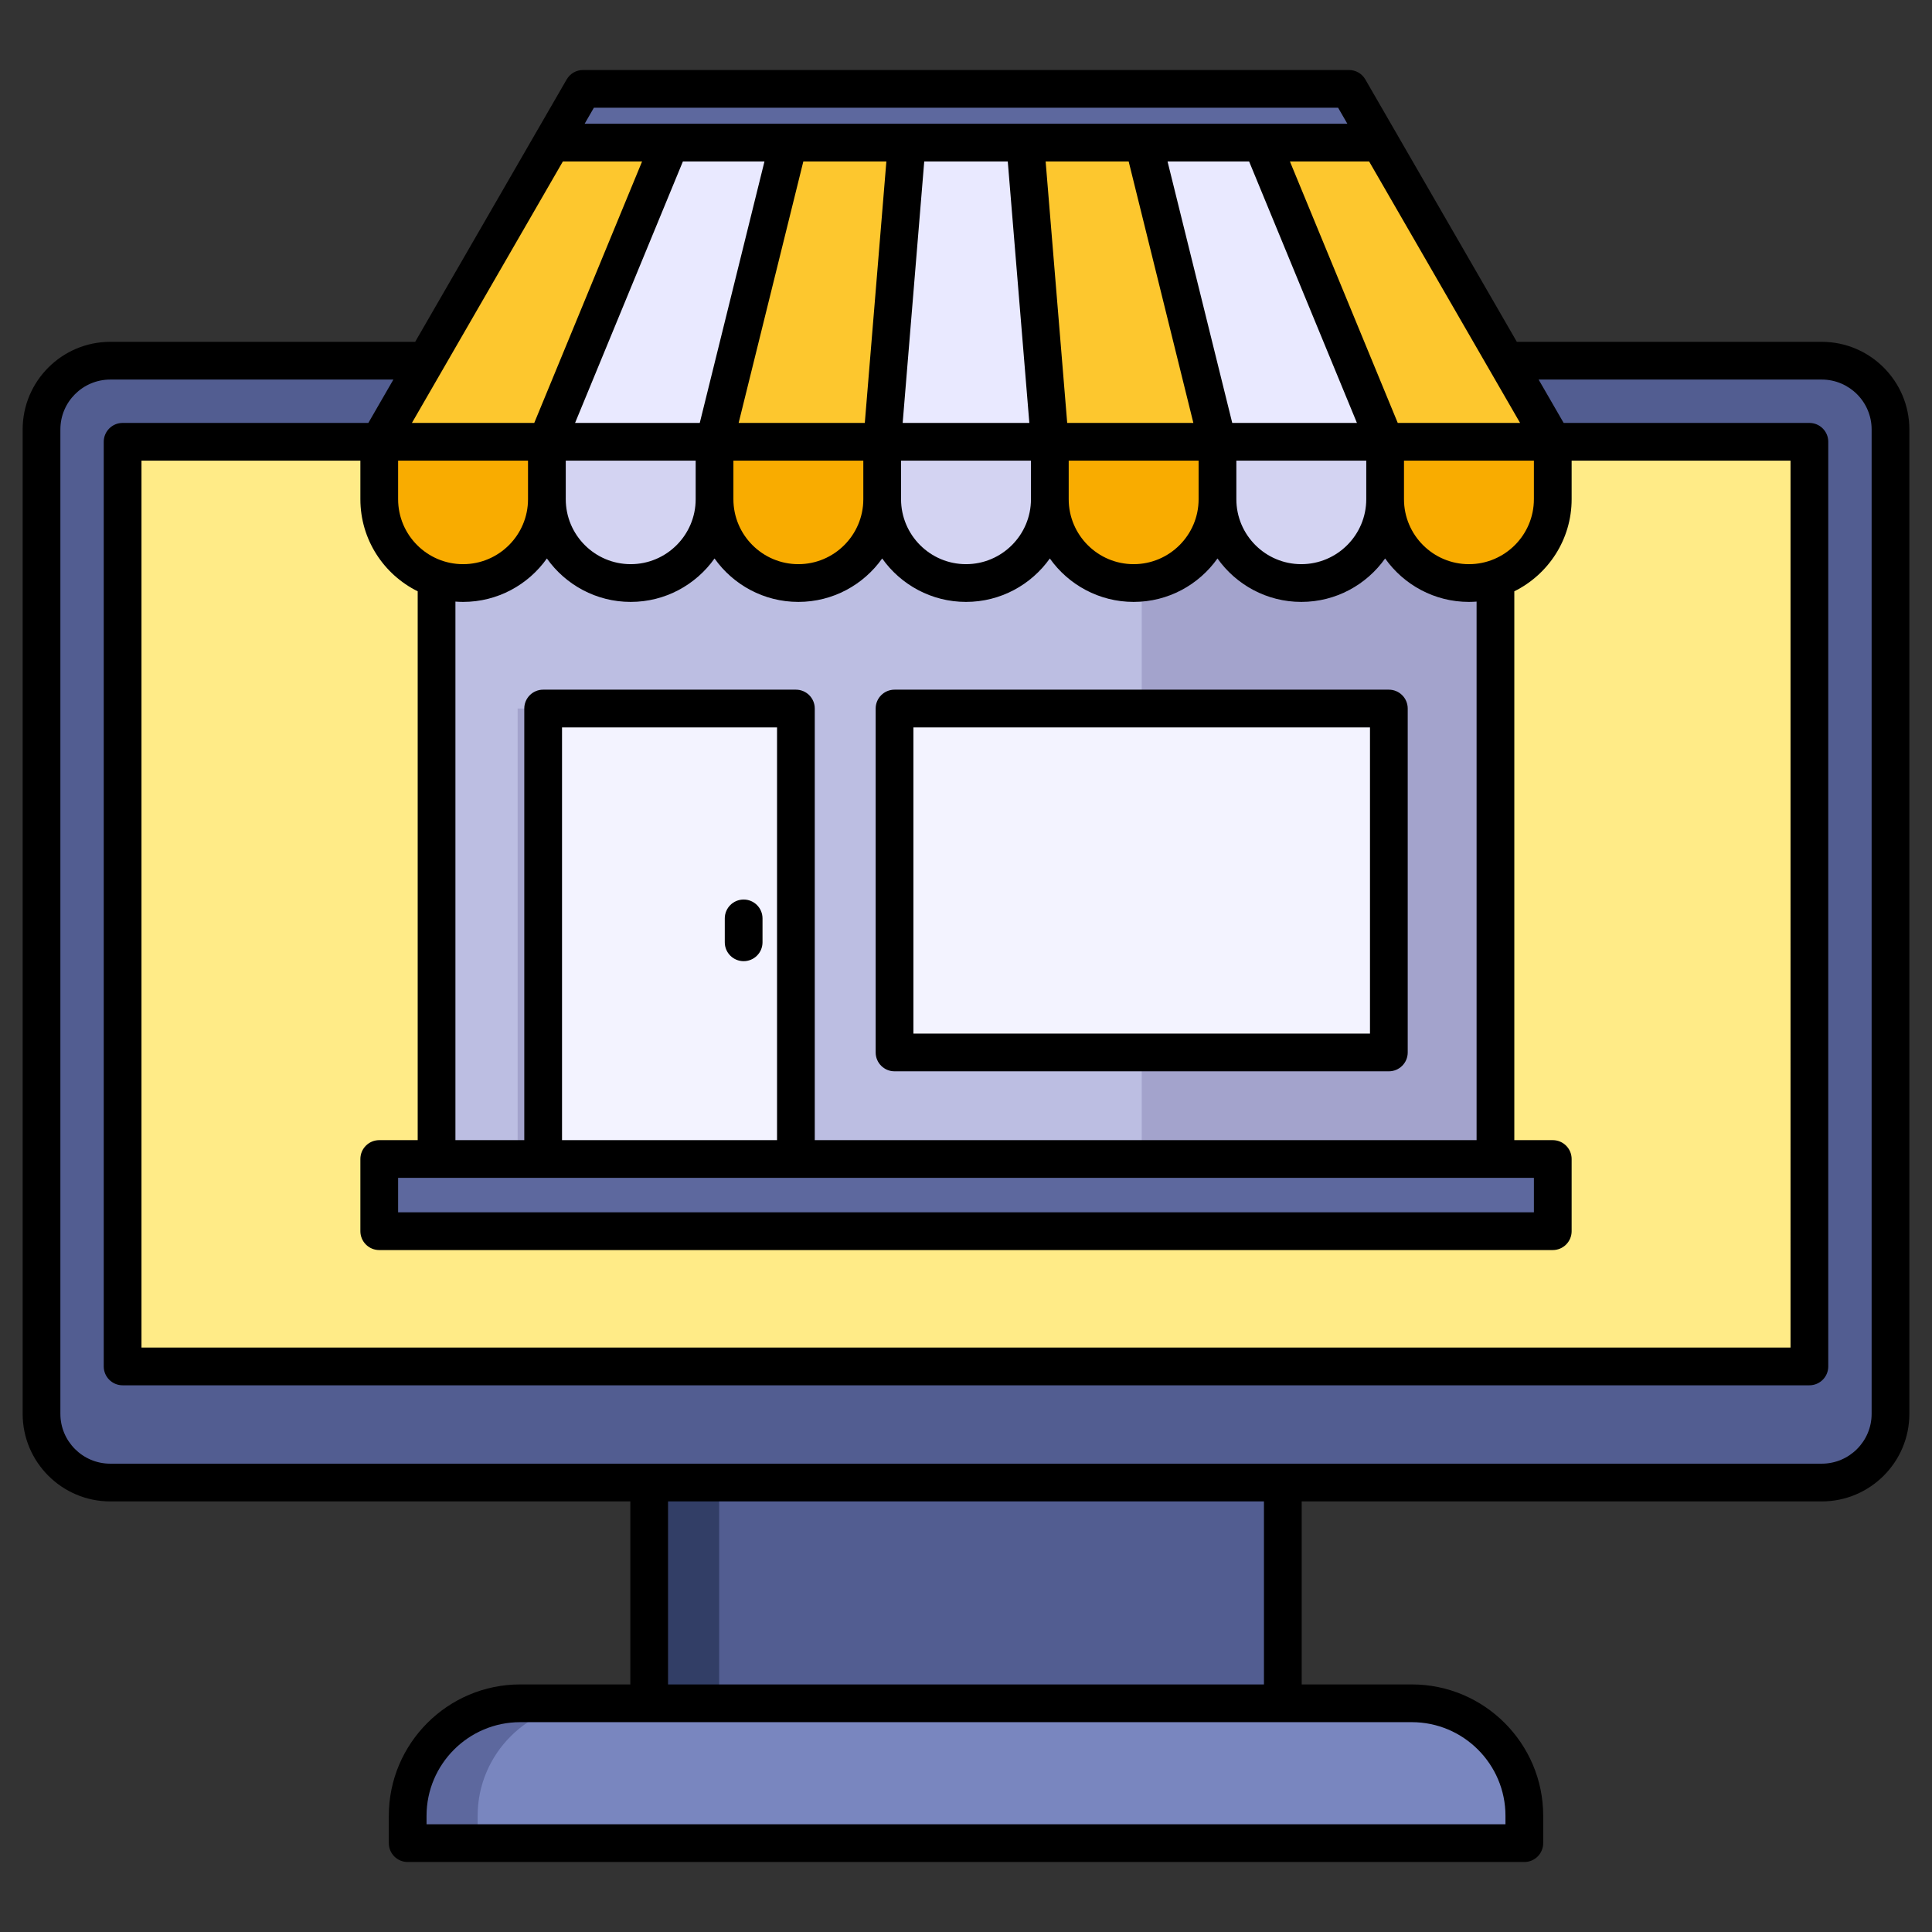 <svg id="Layer_1" height="512" viewBox="0 0 512 512" width="512" xmlns="http://www.w3.org/2000/svg" data-name="Layer 1"><rect x="0" y="0" width="512" height="512" fill="#333333" stroke="none"/><path d="m172.054 362.12h167.921v120.048h-167.921z" fill="#323e66"/><path d="m190.582 362.12h149.394v120.048h-149.394z" fill="#525d91"/><rect fill="#525d91" height="297.303" rx="18.216" width="490" x="11.015" y="95.592"/><path d="m32.506 117.083h447.017v245.036h-447.017z" fill="#ffeb87"/><path d="m137.873 451.392h236.283c16.426 0 29.823 13.399 29.823 29.822v7.238h-295.927v-7.238c0-16.425 13.396-29.822 29.822-29.822z" fill="#5d689e" fill-rule="evenodd"/><path d="m156.401 451.392h217.755c16.426 0 29.823 13.399 29.823 29.822v7.237h-277.4v-7.237c0-16.426 13.396-29.822 29.822-29.822z" fill="#7986bf" fill-rule="evenodd"/><path d="m115.705 117.082h280.619v209.197h-280.619z" fill="#bcbee2"/><path d="m302.575 117.083h93.749v209.196h-93.749z" fill="#a3a3cc"/><g fill-rule="evenodd"><path d="m411.515 117.083v15.214c0 12.218-9.996 22.214-22.214 22.214s-22.215-9.996-22.215-22.214c0 12.218-9.996 22.214-22.214 22.214s-22.214-9.996-22.214-22.214c0 12.218-9.996 22.214-22.214 22.214s-22.214-9.996-22.214-22.214c0 12.218-9.996 22.214-22.214 22.214s-22.214-9.996-22.214-22.214c0 12.218-9.996 22.214-22.214 22.214s-22.214-9.996-22.214-22.214c0 12.218-9.996 22.214-22.214 22.214s-22.214-9.996-22.214-22.214c0 12.218-9.996 22.214-22.214 22.214s-22.214-9.996-22.214-22.214v-15.214l45.778-79.289h219.445l45.778 79.289z" fill="#fdc72e"/><path d="m100.515 117.083h44.429v15.214c0 12.218-9.996 22.214-22.214 22.214s-22.214-9.996-22.214-22.214v-15.214z" fill="#f9ac00"/><path d="m144.943 117.083h44.428v15.214c0 12.218-9.996 22.214-22.214 22.214s-22.214-9.996-22.214-22.214z" fill="#d3d3f2"/><path d="m189.372 117.083h44.428v15.214c0 12.218-9.996 22.214-22.214 22.214s-22.214-9.996-22.214-22.214z" fill="#f9ac00"/><path d="m233.8 117.083h44.429v15.214c0 12.218-9.996 22.214-22.214 22.214s-22.214-9.996-22.214-22.214v-15.214z" fill="#d3d3f2"/><path d="m278.229 117.083h44.428v15.214c0 12.218-9.996 22.214-22.214 22.214s-22.214-9.996-22.214-22.214z" fill="#f9ac00"/><path d="m322.658 117.083h44.428v15.214c0 12.218-9.996 22.214-22.214 22.214s-22.214-9.996-22.214-22.214z" fill="#d3d3f2"/><path d="m367.086 117.083h44.429v15.214c0 12.218-9.996 22.214-22.214 22.214s-22.215-9.996-22.215-22.214z" fill="#f9ac00"/><path d="m100.515 117.083 45.778-79.289h31.349l-32.698 79.289z" fill="#fdc72e"/><path d="m177.642 37.794h31.349l-19.619 79.289h-44.429z" fill="#e9e9ff"/><path d="m208.991 37.794h31.349l-6.54 79.289h-44.428z" fill="#fdc72e"/><path d="m334.388 37.794h31.349l45.778 79.289h-44.429z" fill="#fdc72e"/><path d="m334.388 37.794h-31.35l19.62 79.289h44.428z" fill="#e9e9ff"/><path d="m303.038 37.794h-31.349l6.54 79.289h44.429z" fill="#fdc72e"/><path d="m240.34 37.794h31.349l6.54 79.289h-44.429z" fill="#e9e9ff"/><path d="m365.737 37.794-8.225-14.246h-202.995l-8.225 14.246z" fill="#5d689e"/></g><path d="m143.954 187.769h66.983v128.526h-66.983z" fill="#f3f3ff"/><path d="m237.075 187.769h131.001v91.234h-131.001z" fill="#f3f3ff"/><path d="m137.173 187.769h6.781v128.526h-6.781z" fill="#a3a3cc"/><path d="m100.515 307.156h311v19.123h-311z" fill="#5d689e"/><path d="m192.074 249.722v-6.332c0-2.761 2.239-5.003 5-5.003s5 2.241 5 5.003v6.332c0 2.761-2.239 4.998-5 4.998s-5-2.237-5-4.998zm170.986 24.185h-120.999v-81.136h120.999zm5-91.137h-131c-2.761 0-5 2.236-5 4.998v91.142c0 2.761 2.239 4.998 5 4.998h131c2.761 0 5-2.237 5-4.998v-91.142c0-2.761-2.239-4.998-5-4.998zm127.94 191.911v-260.874c0-7.288-5.93-13.218-13.217-13.218h-75.032l6.635 11.491h65.123c2.761 0 5.001 2.241 5.001 5.003v245.037c0 2.756-2.24 4.998-5.001 4.998h-447.017c-2.761 0-5.001-2.241-5.001-4.998v-245.037c0-2.761 2.24-5.003 5.001-5.003h65.123l6.634-11.491h-75.031c-7.288 0-13.217 5.93-13.217 13.218v260.874c0 7.288 5.93 13.208 13.217 13.208h453.565c7.288 0 13.217-5.92 13.217-13.208zm-161.04 71.71h-157.922v-48.501h157.922zm64.003 34.818v2.241h-285.925v-2.241c0-13.679 11.133-24.817 24.82-24.817h236.283c13.687 0 24.822 11.138 24.822 24.817zm-44.354-452.663 2.452 4.247h-202.122l2.45-4.247h197.219zm15.808 83.534-28.575-69.287h20.992l40.005 69.287zm36.081 20.217c0 9.49-7.721 17.215-17.214 17.215s-17.213-7.725-17.213-17.215v-10.216h34.428v10.216zm-266.568-10.216v10.216c0 9.49-7.723 17.215-17.213 17.215s-17.214-7.725-17.214-17.215v-10.216h34.428zm1.653-10.001h-32.421l40.002-69.287h20.994zm43.862 0h-33.045l28.573-69.287h21.616l-17.145 69.287zm43.737 0h-33.435l17.143-69.287h22.007zm37.888-69.287 5.715 69.287h-33.569l5.715-69.287h22.14zm32.039 0 17.145 69.287h-33.435l-5.715-69.287zm62.963 89.503c0 9.49-7.723 17.215-17.214 17.215s-17.213-7.725-17.213-17.215v-10.216h34.428v10.216zm-44.429-10.216v10.216c0 9.49-7.723 17.215-17.214 17.215s-17.213-7.725-17.213-17.215v-10.216h34.428zm-44.428 0v10.216c0 9.49-7.721 17.215-17.214 17.215s-17.213-7.725-17.213-17.215v-10.216h34.428zm-44.428 0v10.216c0 9.49-7.723 17.215-17.214 17.215s-17.214-7.725-17.214-17.215v-10.216zm-78.855 0h34.428v10.216c0 9.49-7.723 17.215-17.214 17.215s-17.214-7.725-17.214-17.215zm65.992 180.071h175.386v-142.722c-.668.049-1.343.083-2.025.083-9.159 0-17.279-4.551-22.212-11.511-4.935 6.96-13.052 11.511-22.214 11.511s-17.28-4.551-22.214-11.511c-4.935 6.96-13.052 11.511-22.214 11.511s-17.281-4.551-22.214-11.511c-4.933 6.96-13.052 11.511-22.214 11.511s-17.279-4.551-22.214-11.511c-4.933 6.96-13.053 11.511-22.214 11.511s-17.279-4.551-22.213-11.511c-4.935 6.96-13.052 11.511-22.214 11.511s-17.281-4.551-22.214-11.511c-4.935 6.96-13.053 11.511-22.214 11.511-.682 0-1.355-.034-2.025-.083v142.723h18.248v-114.384c0-2.761 2.239-4.998 5-4.998h66.981c2.763 0 5.001 2.236 5.001 4.998v114.384zm-10.001 0v-109.382h-56.981v109.382zm200.576 9.995v9.132h-300.996v-9.132h300.995zm-75.472-269.352 28.573 69.287h-33.043l-17.145-69.287h21.614zm143.481 79.287h-58.01v10.216c0 10.692-6.2 19.957-15.191 24.405v145.45h10.19c2.761 0 5.001 2.236 5.001 4.998v19.128c0 2.761-2.24 5.002-5.001 5.002h-310.994c-2.763 0-5.001-2.241-5.001-5.002v-19.128c0-2.761 2.238-4.998 5.001-4.998h10.19v-145.45c-8.991-4.448-15.191-13.713-15.191-24.405v-10.216h-58.01v235.037h437.016zm8.275-31.492h-80.805l-40.152-69.537c-.893-1.55-2.544-2.501-4.33-2.501h-202.992c-1.787 0-3.437.951-4.332 2.501l-40.149 69.537h-80.805c-12.802 0-23.218 10.417-23.218 23.218v260.874c0 12.801 10.417 23.209 23.218 23.209h137.822v48.501h-29.182c-19.199 0-34.82 15.621-34.82 34.818v7.239c0 2.761 2.239 5.003 5 5.003h295.925c2.763 0 5-2.241 5-5.003v-7.239c0-19.196-15.62-34.818-34.823-34.818h-29.18v-48.501h137.822c12.804 0 23.218-10.408 23.218-23.209v-260.874c0-12.801-10.414-23.218-23.218-23.218z" fill-rule="evenodd"/></svg>